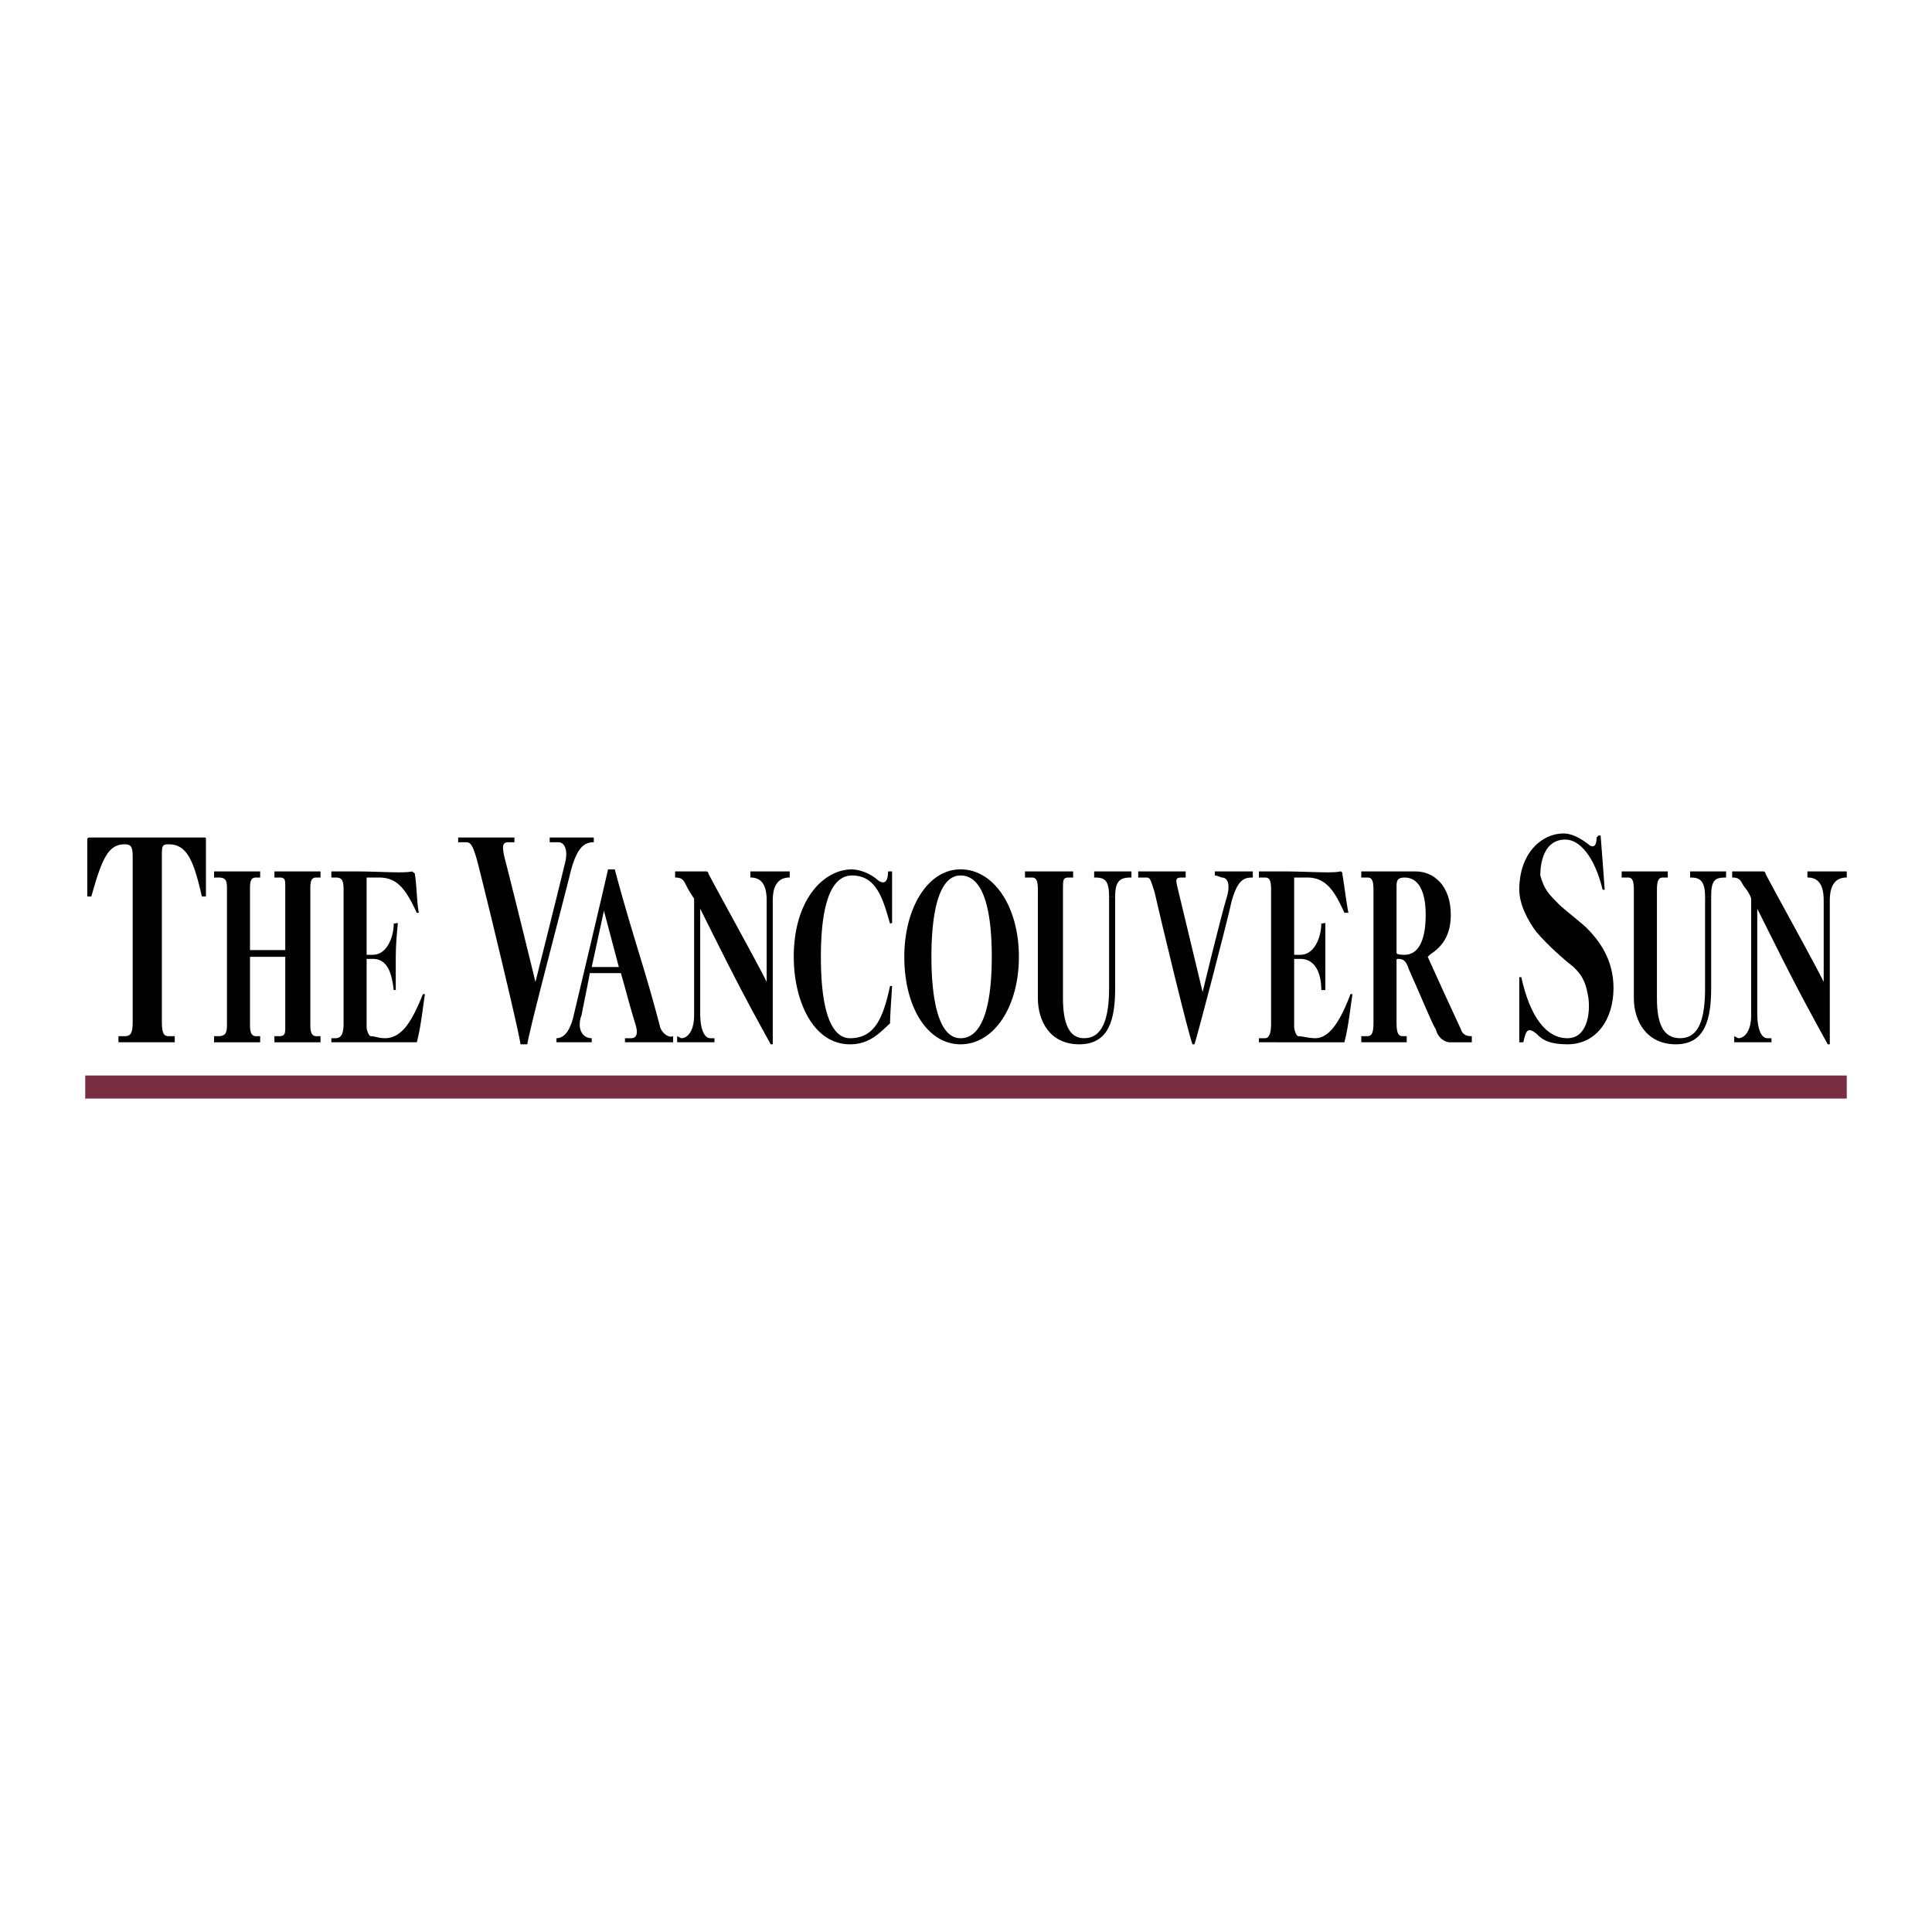 <svg xmlns="http://www.w3.org/2000/svg" width="2500" height="2500" viewBox="0 0 192.756 192.756"><g fill-rule="evenodd" clip-rule="evenodd"><path fill="#fff" fill-opacity="0" d="M0 0h192.756v192.756H0V0z"/><path d="M67.154 103.988h-4.802v-.405h.608c.677 0 .677-.677.406-1.488-.812-2.706-.812-2.909-1.42-5.006h-3.112c0 .203-.406 2.097-.812 4.193-.474 1.218 0 2.301 1.015 2.301v.405h-3.518v-.405c.608 0 1.218-.474 1.624-1.895.203-.812 3.314-13.936 3.518-14.95h.676c1.827 6.833 2.909 9.538 4.532 15.762.203.609.88 1.083 1.286.88v.608h-.001zm-6.9-13.123l-1.218 5.615h2.706l-1.488-5.615zM17.433 103.988h-5.615v-.608h.608c.609 0 .812-.271.812-1.488V85.454c0-1.015-.203-1.218-.812-1.218-1.691 0-2.3 1.624-3.314 5.209h-.405v-5.683c0-.203.203-.203.203-.203h11.433c.203 0 .203 0 .203.203v5.683h-.406c-.812-3.585-1.488-5.209-3.314-5.209-.677 0-.677.203-.677 1.218v16.438c0 1.218.203 1.488.677 1.488h.608v.608h-.001zM31.978 87.55h-.406c-.406 0-.609.203-.609 1.015v13.732c0 .812.203 1.083.609 1.083h.406v.608h-4.6v-.608h.474c.609 0 .609-.271.609-1.083v-6.832h-3.518v6.832c0 .812.203 1.083.609 1.083h.405v.608h-4.599v-.608h.406c.677 0 .879-.271.879-1.083V88.565c0-.812-.203-1.015-.879-1.015h-.406v-.609h4.599v.609h-.405c-.406 0-.609.203-.609 1.015v6.224h3.518v-6.224c0-.812 0-1.015-.609-1.015h-.474v-.609h4.6v.609zM134.125 91.068c-1.014-2.3-1.895-3.518-3.721-3.518H129.119v7.711h.609c1.488 0 2.098-1.894 2.098-3.111l.404-.068v6.696h-.404c0-1.69-.609-3.111-2.098-3.111h-.609v6.832c0 .203.203.88.406.88.406 0 1.082.203 1.691.203 1.42 0 2.502-1.691 3.518-4.397h.203c-.203 1.285-.406 3.314-.812 4.803H125.601v-.405h.609c.406 0 .607-.474.607-1.488V88.768c0-1.015-.201-1.217-.607-1.217h-.609v-.609h2.504c2.299 0 4.803.203 5.613 0 0 0 .203 0 .203.203.203 1.218.406 2.909.609 3.923h-.405zM41.583 91.068c-1.083-2.3-1.894-3.518-3.788-3.518h-1.218v7.711h.609c1.488 0 2.097-1.894 2.097-3.111l.406-.068c0 .271-.203 1.691-.203 3.585v3.111h-.203c-.203-1.69-.609-3.111-2.097-3.111h-.609v6.832c0 .203.203.88.406.88.405 0 .812.203 1.42.203 1.691 0 2.706-1.691 3.789-4.397h.203c-.203 1.285-.406 3.314-.812 4.803H33.06v-.405h.406c.609 0 .812-.474.812-1.488V88.768c0-1.015-.203-1.217-.812-1.217h-.406v-.609h2.435c2.3 0 4.803.203 5.615 0l.271.203c.203 1.218.203 2.909.406 3.923h-.204zM59.24 84.032c-1.015 0-1.691.609-2.3 2.909-.812 3.314-4.126 15.762-4.33 17.25h-.676c-.203-1.488-3.518-15.221-4.33-18.333-.406-1.42-.608-1.827-1.082-1.827h-.812v-.473h5.615v.473h-.608c-.609 0-.609.406-.406 1.421.812 3.112 3.112 12.515 3.112 12.515s2.097-8.32 2.909-11.703c.406-1.42 0-2.232-.609-2.232h-.879v-.473h4.397v.473h-.001zM76.896 104.191c-3.112-5.614-4.33-8.117-7.036-13.529v10.418c0 1.623.406 2.503 1.015 2.503h.406v.405H67.561v-.608l.406.203c.608 0 1.285-.677 1.285-2.301V89.647a10.135 10.135 0 0 1-.879-1.488c-.203-.406-.406-.609-1.015-.609v-.609h3.112c.203 0 .203.203.203.203.609 1.218 5.006 9.132 5.818 10.823v-8.118c0-1.691-.609-2.3-1.624-2.3v-.609h3.923v.609c-1.015 0-1.691.609-1.691 2.3v14.341h-.203v.001zM182.357 104.191c-3.111-5.614-4.328-8.117-7.035-13.529v10.418c0 1.623.406 2.503 1.016 2.503h.404v.405h-3.718v-.608l.404.203c.609 0 1.285-.677 1.285-2.301V89.647c-.201-.677-.676-1.083-.879-1.488-.203-.406-.406-.609-1.014-.609v-.609H175.931c.203 0 .203.203.203.203.607 1.218 5.006 9.132 5.816 10.823v-8.118c0-1.691-.607-2.3-1.623-2.3v-.609h3.924v.609c-1.016 0-1.691.609-1.691 2.3v14.341h-.203v.001zM89.004 86.941h-.406c0 1.826-1.083.812-1.083.812-1.218-1.015-2.503-1.015-2.503-1.015-2.909 0-5.818 3.112-5.818 8.727 0 4.329 1.894 8.727 5.615 8.727 1.895 0 2.909-1.082 3.991-2.097 0-.812.203-3.518.203-3.721H88.8c-.676 3.111-1.488 5.209-3.991 5.209-1.624 0-2.909-2.098-2.909-8.118 0-5.412 1.083-8.118 3.112-8.118 2.503 0 3.112 2.503 3.788 4.803l.203-.068v-5.141h.001zM95.837 104.191c-3.315 0-5.615-3.721-5.615-8.727 0-4.803 2.3-8.727 5.615-8.727 3.315 0 5.817 3.721 5.817 8.727s-2.502 8.727-5.817 8.727zm0-16.844c-2.3 0-2.909 4.126-2.909 8.118 0 3.924.609 8.118 2.909 8.118 2.503 0 3.112-4.194 3.112-8.118 0-3.991-.609-8.118-3.112-8.118zM110.652 89.444c0-1.691-.475-1.894-1.488-1.894v-.609h3.721v.609c-1.016 0-1.625.203-1.625 1.894h-.608z"/><path d="M111.26 89.444v9.133c0 3.111-.607 5.614-3.584 5.614-2.91 0-4.127-2.3-4.127-4.6V88.767c0-1.015-.203-1.217-.609-1.217h-.676v-.609h4.803v.609h-.406c-.609 0-.609.203-.609 1.217v10.824c0 2.503.609 3.991 2.098 3.991 1.826 0 2.504-1.895 2.504-5.006v-9.133h.606v.001zM170.113 89.444c0-1.691-.609-1.894-1.488-1.894v-.609H172.211v.609c-1.082 0-1.488.203-1.488 1.894h-.61z"/><path d="M170.723 89.444v9.133c0 3.111-.609 5.614-3.518 5.614s-4.195-2.3-4.195-4.6V88.767c0-1.015-.201-1.217-.607-1.217h-.609v-.609h4.6v.609h-.473c-.406 0-.609.203-.609 1.217v10.824c0 2.503.609 3.991 2.301 3.991 1.893 0 2.502-1.895 2.502-5.006v-9.133h.608v.001zM124.992 87.55c-.879 0-1.488.203-2.096 2.3-.609 2.706-3.316 13.056-3.721 14.341h-.203c-.475-1.285-3.18-12.515-3.789-15.221-.406-1.218-.406-1.42-.811-1.42h-.812v-.609H118.295v.609h-.404c-.609 0-.609.203-.406 1.015.609 2.503 2.502 10.417 2.502 10.417s1.625-6.832 2.504-9.809c.203-1.015 0-1.624-.609-1.624 0 0-.473-.203-.676-.203v-.406H124.994v.61h-.002zM144.543 103.988c-1.082-.202-1.285-1.285-1.285-1.285-.406-.608-1.219-2.706-2.707-6.021-.201-.608-.404-1.015-1.014-1.015-.203 0-.203 0-.203.203v6.224c0 1.015.203 1.285.609 1.285h.406v.608h-4.534v-.608h.609c.406 0 .609-.271.609-1.285V88.767c0-1.015-.203-1.217-.609-1.217h-.609v-.609h5.413c1.826 0 3.518 1.421 3.518 4.329 0 2.3-1.082 3.315-2.098 3.991l-.203.203 1.691 3.721 1.623 3.518c.203.677.812.677 1.084.677v.608h-2.3zm-4.397-16.438c-.609 0-.812.203-.812.812v6.696c0 .203.609.203.812.203 1.285 0 2.096-1.285 2.096-3.991 0-2.502-.81-3.72-2.096-3.72zM159.695 83.356c.203 2.503.203 2.706.406 5.412h-.203c-.811-3.314-2.299-5.006-3.721-5.006-2.502 0-2.502 3.18-2.502 3.585.406 1.42.811 1.827 1.895 2.909.404.406 2.299 1.895 2.705 2.3 1.217 1.217 2.705 3.112 2.705 6.021 0 3.111-1.689 5.614-4.6 5.614-1.691 0-2.502-.405-3.111-1.082-.812-.609-1.016-.406-1.285.879h-.406v-6.494h.203c.879 3.991 2.502 6.089 4.6 6.089 1.895 0 2.301-2.301 2.098-3.991-.203-1.218-.406-2.098-1.488-3.112-1.016-.812-2.504-2.097-3.721-3.518-.812-1.083-1.691-2.706-1.691-4.194 0-3.72 2.301-5.614 4.396-5.614.812 0 1.625.406 2.504 1.082.203.203.406.203.406.203.406 0 .406-.677.406-.879l.201-.203h.203v-.001z"/><path fill="#782d43" d="M8.504 109.604h175.748v-2.301H8.504v2.301z"/></g></svg>
